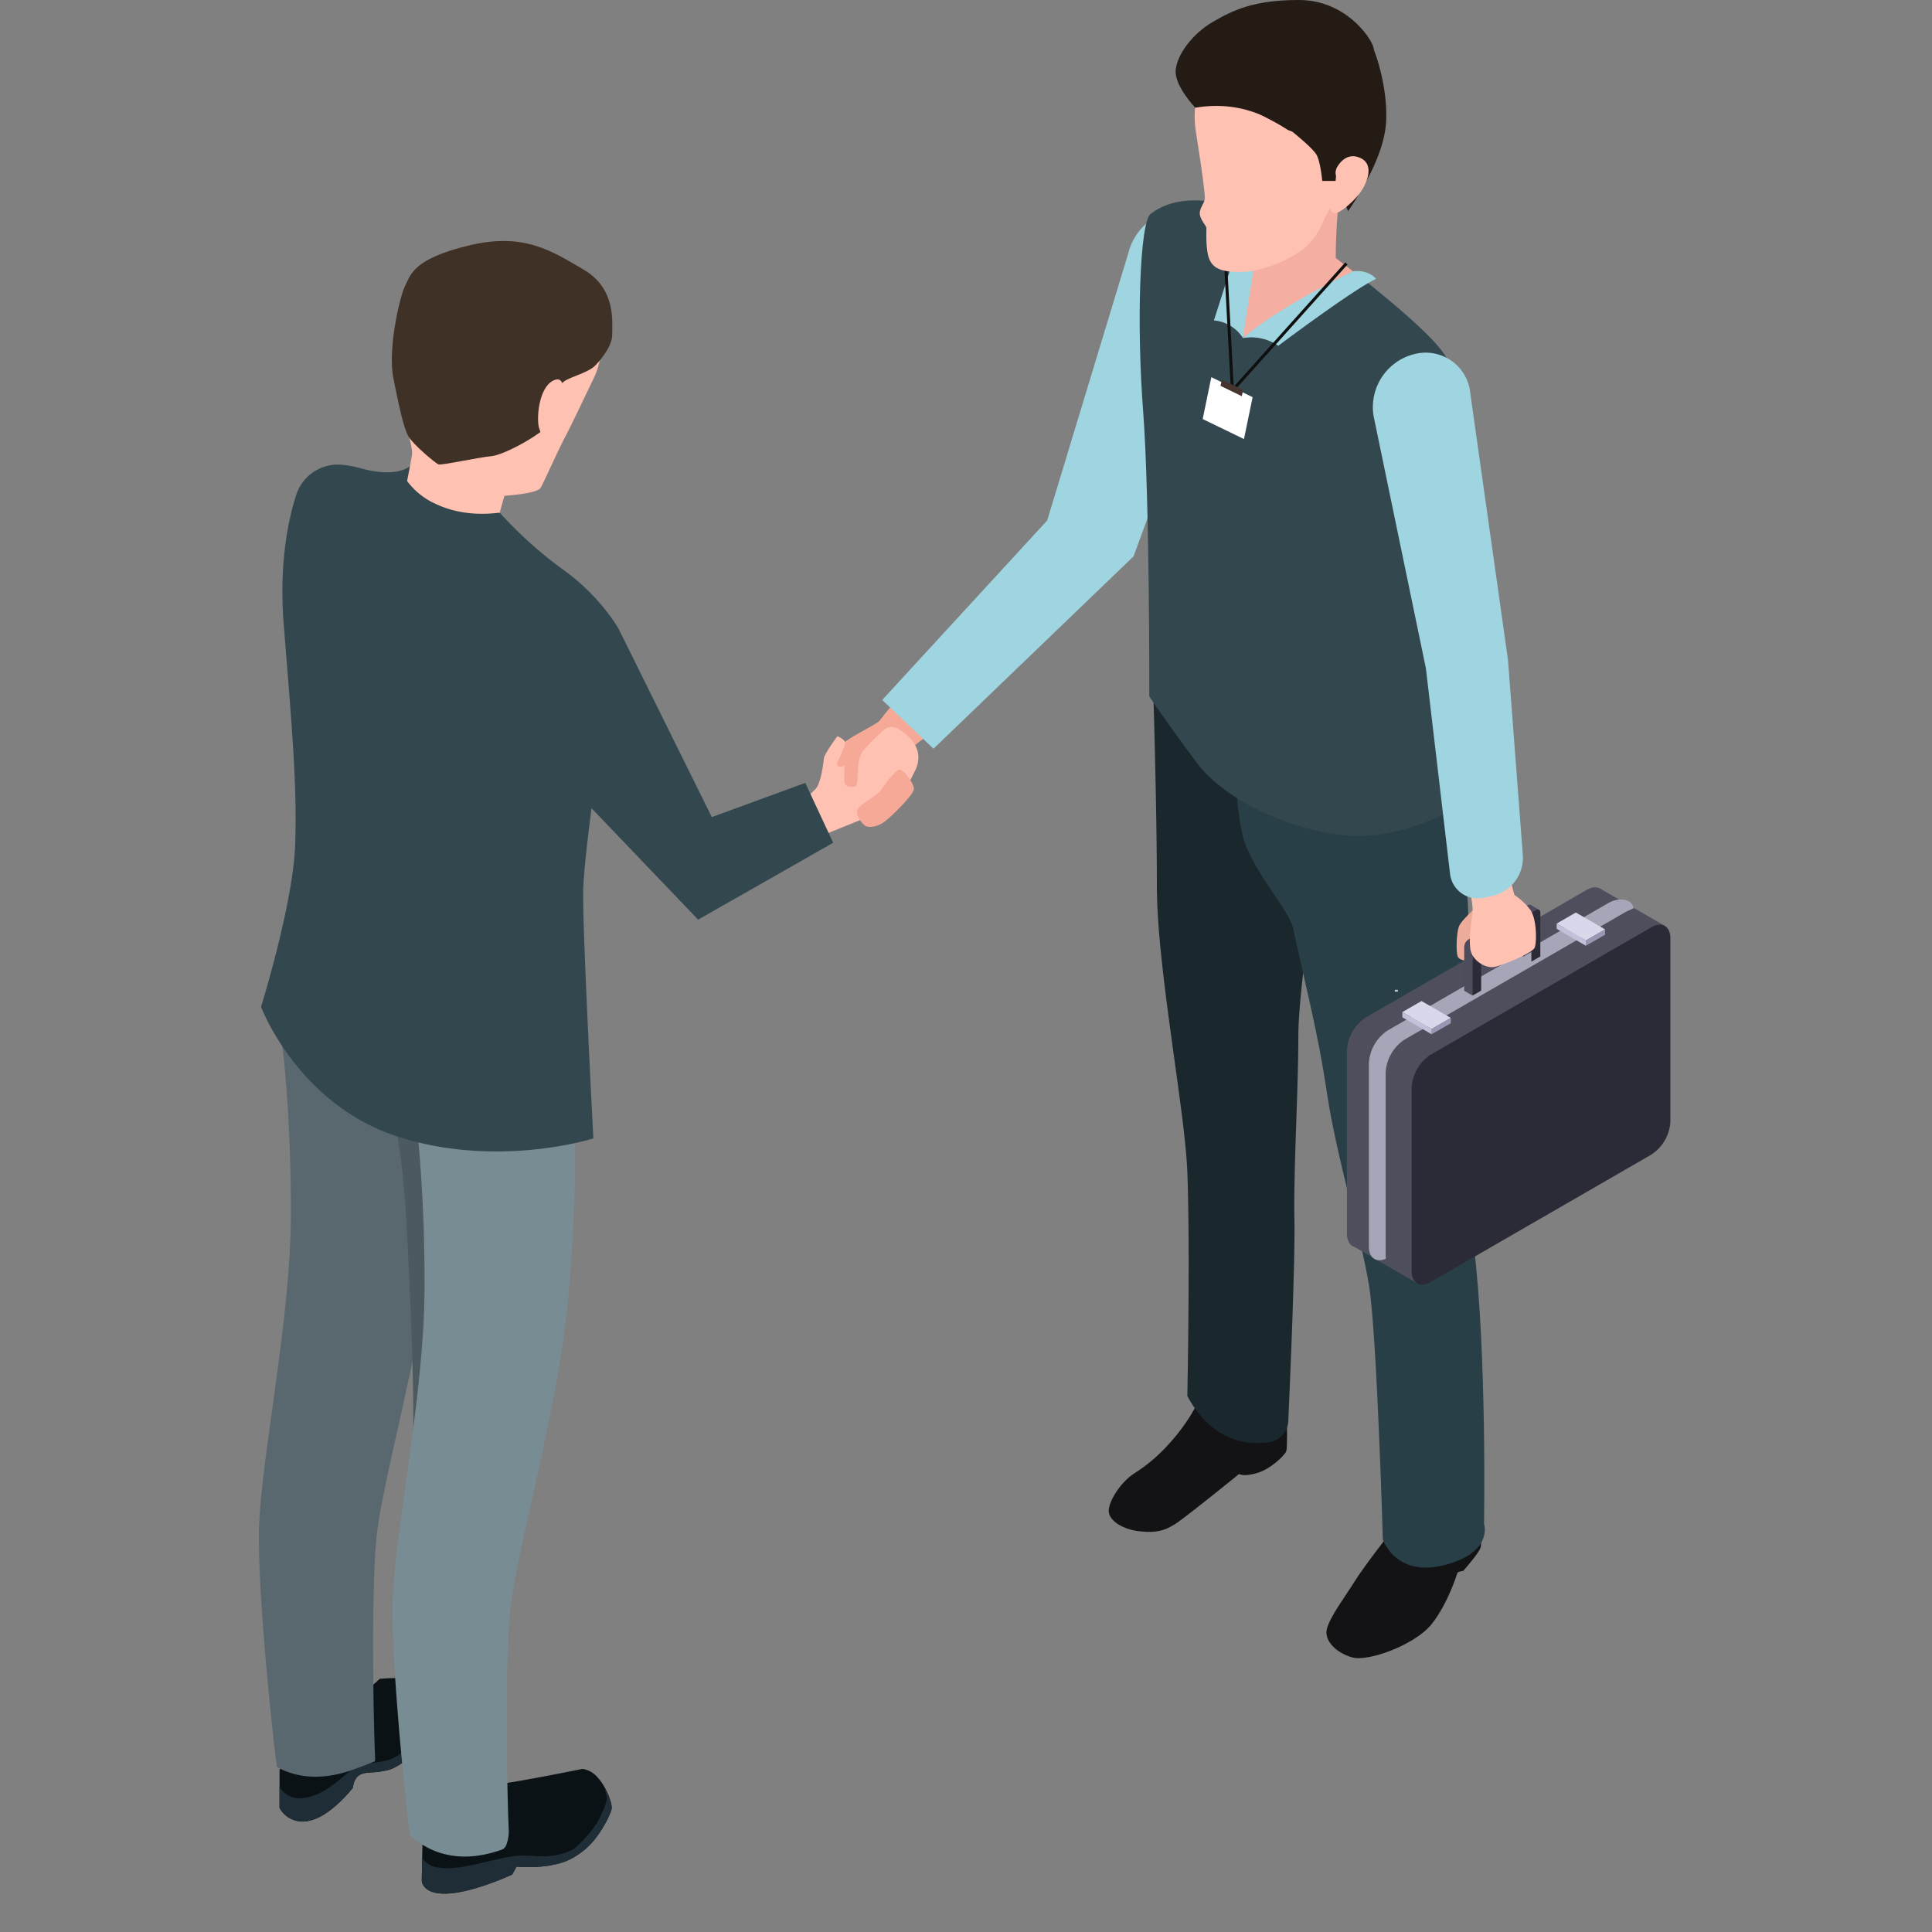 <svg xmlns="http://www.w3.org/2000/svg" xmlns:xlink="http://www.w3.org/1999/xlink" width="500" height="500" viewBox="0 0 500 500">
  <rect x="0" y="0" width="500" height="500" fill="#808080" stroke="none"/>
  <defs>
    <clipPath id="clip-path">
      <rect id="長方形_645" data-name="長方形 645" width="365.293" height="500" fill="none"/>
    </clipPath>
    <clipPath id="clip-path-2">
      <path id="パス_4865" data-name="パス 4865" d="M289.618,68.712c-2.86,2.1-3.683,28.688-1.967,51s5.859,74.111,5.859,74.111.572,7.056,8.2,17.163,25.744,17.926,40.047,18.688,28.394-8.033,28.394-8.033-5.7-17.711-5.51-43.075,3.624-52.824,3.242-59.308,2.522-9.664-5.487-18.055-24.9-21.1-24.9-21.1c-5.911-5.149-24.055-13.095-29.232-14.1a37.388,37.388,0,0,0-7.136-.752c-6.015,0-9.379,1.9-11.512,3.466" transform="translate(-286.76 -65.246)" fill="none"/>
    </clipPath>
    <clipPath id="clip-path-4">
      <path id="パス_4878" data-name="パス 4878" d="M78.991,577.774c-2.67,0-25.782,17.535-25.782,17.535l-.178,9.523s0,3.471,6.141,3.383,15-3.917,17.268-4.941l1.113-2.047a38.677,38.677,0,0,0,8.233-.223c3.116-.622,5.3-.935,9.212-4.005s6.943-9.3,7.166-10.77-1.572-5.964-3.649-8.1a6.317,6.317,0,0,0-3.857-2.2s-12.995,1.839-15.665,1.839" transform="translate(-53.031 -575.935)" fill="none"/>
    </clipPath>
    <clipPath id="clip-path-6">
      <path id="パス_4881" data-name="パス 4881" d="M32.654,546.539l-25.931,23.5v9.91a6.8,6.8,0,0,0,7.655,3.323c5.578-1.068,11.333-8.545,11.333-8.545s.118-2.373,1.781-3.323,3.5-.3,7.3-1.246,8.782-6.112,9.968-9.257.653-6.883-.415-9.732-3.086-4.629-4.925-4.807c-.367-.035-.858-.049-1.408-.049-2.2,0-5.357.227-5.357.227" transform="translate(-6.723 -546.312)" fill="none"/>
    </clipPath>
    <clipPath id="clip-construction_reason_img5">
      <rect width="500" height="500"/>
    </clipPath>
  </defs>
  <g id="construction_reason_img5" clip-path="url(#clip-construction_reason_img5)">
    <g id="グループ_1060" data-name="グループ 1060" transform="translate(67)">
      <g id="グループ_1047" data-name="グループ 1047">
        <g id="グループ_1046" data-name="グループ 1046" clip-path="url(#clip-path)">
          <path id="パス_4856" data-name="パス 4856" d="M205.745,223.919s-5.989,7.307-6.809,8.451-8.463,4.425-10.121,6.6-3.052,10.034-2.11,12.345,4.375,4.772,8.721,5.287,8.5-5.553,9.941-7.7,2.2-9.108,2.615-9.961,9.267-6.549,9.267-6.549Z" transform="translate(-38.236 -45.933)" fill="#f5a996"/>
          <path id="パス_4857" data-name="パス 4857" d="M294.389,86.078l-26.4,71.9-51.77,49.78-13.274-12.611,42.7-46.461,21.035-69.317a14.822,14.822,0,0,1,20.815-9.678,13.449,13.449,0,0,1,6.9,16.385" transform="translate(-41.63 -13.991)" fill="#9fd5e0"/>
          <path id="パス_4858" data-name="パス 4858" d="M322.8,461.318s.169,6.334-.17,7.3-3.9,4.524-7.465,5.6-4.751.283-4.751.283-14.2,11.538-16.628,13.008-4.361,2.292-8.887,1.84-8.031-2.715-8.2-5.147,3.01-7.624,6.73-9.954c11.914-7.466,18.616-21.589,16.648-20.729Z" transform="translate(-56.758 -93.022)" fill="#131315"/>
          <path id="パス_4859" data-name="パス 4859" d="M363.755,498.74s-6.485,8.3-8.823,12.065-6.485,9.276-7.24,12.367,2.489,6.26,6.636,7.391,16.289-3.318,20.512-8.672,6.485-12.82,6.636-13.2,1.508-.528,1.508-.528,4-4.524,4.45-5.958.226-6.862.226-6.862-20.813.151-23.9,3.393" transform="translate(-71.3 -101.611)" fill="#131315"/>
          <path id="パス_4860" data-name="パス 4860" d="M336.358,250.993s-7.628,48.311-7.628,62.55-1.271,34.834-1.017,47.8c.206,10.5-1.089,40.846-1.589,52.008a5.779,5.779,0,0,1-4.96,5.457c-5.56.8-14.8-.054-21.167-11.952,0,0,.763-38.394,0-57.973-.631-16.207-7.882-52.887-7.882-73.992s-1-52.731-1-52.731Z" transform="translate(-59.717 -45.572)" fill="#1a282e"/>
          <path id="パス_4861" data-name="パス 4861" d="M327.56,241.179s3.834,31.721,5.848,41.192c4.7,22.121,7.628,32.037,10.171,49.074s8.9,37.377,10.933,50.09,3.559,65.6,3.559,65.6,3.306,9.917,16.019,6.611,10.171-10.679,10.171-10.679.772-44.293-2.67-72.212c-3.433-27.842-2.67-65.6-1.525-81.62.963-13.48-4.577-32.038-8.773-45.006-4.207-13.006-43.734-3.052-43.734-3.052" transform="translate(-67.193 -48.726)" fill="#293f47"/>
          <path id="パス_4862" data-name="パス 4862" d="M341.164,302.38s-6.611-6.611-8.645-11.7-10.933-15-12.714-23.138a70.157,70.157,0,0,1-1.525-15.511L346,261.952l-1.525,14.239Z" transform="translate(-65.286 -51.7)" fill="#293f47"/>
          <path id="パス_4863" data-name="パス 4863" d="M337.5,80.1s16.889,12.712,24.9,21.1,5.106,11.572,5.488,18.055-3.051,33.944-3.242,59.308,5.51,43.075,5.51,43.075-14.091,8.8-28.394,8.033-32.42-8.581-40.047-18.688-12.456-17.375-12.456-17.375.114-51.586-1.6-73.9-.893-48.9,1.968-51,7.932-4.8,18.647-2.713c5.177,1.008,23.321,8.954,29.233,14.1" transform="translate(-58.823 -13.384)" fill="#33474f"/>
        </g>
      </g>
      <g id="グループ_1049" data-name="グループ 1049" transform="translate(227.937 51.862)">
        <g id="グループ_1048" data-name="グループ 1048" clip-path="url(#clip-path-2)">
          <path id="パス_4864" data-name="パス 4864" d="M349.352,83.805S331.9,92.049,320.4,101.193c0,0-.086-18.655,4.877-29.953s23.863,2.323,23.863,2.323Z" transform="translate(-293.661 -65.556)" fill="#f5aea2"/>
        </g>
      </g>
      <g id="グループ_1051" data-name="グループ 1051">
        <g id="グループ_1050" data-name="グループ 1050" clip-path="url(#clip-path)">
          <path id="パス_4866" data-name="パス 4866" d="M348.992,49.533a142.589,142.589,0,0,0-2.583,32.07l-15.152,2.637-1.526-29.558s15.412-8.315,19.261-5.149" transform="translate(-67.638 -10.013)" fill="#f5aea2"/>
          <path id="パス_4867" data-name="パス 4867" d="M320.4,105.6a12.251,12.251,0,0,1,9.144,1.991s19.1-14.381,25.3-17.331c0,0-1.769-2.36-5.826-1.991,0,0-19.174,9.071-28.614,17.331" transform="translate(-65.724 -18.098)" fill="#9fd5e0"/>
          <path id="パス_4868" data-name="パス 4868" d="M318.46,100.64a9.878,9.878,0,0,0-7.522-4.572l10.251-32.006,2.507,3.024s-4.572,28.761-5.236,33.555" transform="translate(-63.783 -13.141)" fill="#9fd5e0"/>
          <path id="パス_4869" data-name="パス 4869" d="M315.886,116.16l-2.52-47.21.779-.041,2.419,45.328,28.874-32.181.58.521Z" transform="translate(-64.281 -14.135)" fill="#0f0f0f"/>
          <path id="パス_4870" data-name="パス 4870" d="M317.975,138.817l-10.684-5.175,2.237-10.839,10.684,5.175Z" transform="translate(-63.035 -25.191)" fill="#fff"/>
          <path id="パス_4871" data-name="パス 4871" d="M318.605,127.884l-5.5-2.663.335-1.623,5.5,2.663Z" transform="translate(-64.228 -25.354)" fill="#453430"/>
          <path id="パス_4872" data-name="パス 4872" d="M305.142,36.553s.655,4.3.936,6.128,1.356,9.12,1.216,10.336-1.684,2.666-1.216,4.3,1.637,2.619,1.637,3.227-.234,5.894.8,8.139,3.04,3.321,8.606,3.18,13.96-3.806,17.141-7.3,3.117-4.936,5.295-8.964c1.135-2.1,8.98-6.673,9.728-8.856s5.613-8.544,2.37-21.89S333.19,7.4,326.579,7.273s-15.217,5.363-18.335,11.974-4.334,10.165-3.1,17.306" transform="translate(-62.497 -1.492)" fill="#ffc2b2"/>
          <path id="パス_4873" data-name="パス 4873" d="M302.421,22.666s1.9-7.364,7.252-11.491,12.049-7.14,19.413-7.14,19.189,5.541,20.64,7.884,4.574,12.2,4.016,20.677-6.606,17.617-7.152,18.683-2.666,4.188-2.666,4.188a6.542,6.542,0,0,1,.223-6.024,10,10,0,0,0,.893-6.694,22.1,22.1,0,0,0-3.682,1.227c-.428.381-.669,3.682-.669,3.682H337.23s-.447-5.132-1.562-6.917-6.136-5.8-6.136-5.8-21.756-12.272-27.111-12.272" transform="translate(-62.036 -0.827)" fill="#241b15"/>
          <path id="パス_4874" data-name="パス 4874" d="M350.422,53.96s2.1-4.49,6.128-2.666,1.544,7.156-.468,9.589-4.771,4.537-5.753,4.677-2.011-.7-1.5-2.525,1.684-2.432,1.824-4.818-.982-2.2-.234-4.257" transform="translate(-71.528 -10.433)" fill="#ffc2b2"/>
          <path id="パス_4875" data-name="パス 4875" d="M303.569,27.876s-5.491-5.7-5.068-9.82,4.54-9.5,9.714-12.46S318.668,0,330.389,0s18.478,9.291,19.323,12.354-10.348,18.478-10.77,19.64-9.292,2.745-11.3,1.689-10.348-8.13-24.074-5.807" transform="translate(-61.227 0)" fill="#241b15"/>
          <path id="パス_4876" data-name="パス 4876" d="M53.209,595.308l-.178,9.524s0,3.471,6.142,3.382,15-3.916,17.267-4.94l1.113-2.047a38.734,38.734,0,0,0,8.233-.223c3.115-.623,5.3-.935,9.213-4.005s6.942-9.3,7.165-10.771-1.572-5.963-3.649-8.1a6.317,6.317,0,0,0-3.857-2.2s-19.308,3.9-21.978,3.9-19.47,15.474-19.47,15.474" transform="translate(-10.878 -118.142)" fill="#0b1216"/>
        </g>
      </g>
      <g id="グループ_1053" data-name="グループ 1053" transform="translate(42.153 457.793)">
        <g id="グループ_1052" data-name="グループ 1052" clip-path="url(#clip-path-4)">
          <path id="パス_4877" data-name="パス 4877" d="M50.948,597.362a5.373,5.373,0,0,0,4.54,4.9c4.361.8,8.723-.445,14.6-1.78s6.32-1.379,11.3-1.067,8.723-1.113,10.014-2.181,5.029-4.9,6.408-7.922,1.914-4.228,1.647-5.43-.534-2.8-.534-2.8.356-2.181,2.226.8,4.629,8.189.267,14.953S73.022,616.5,68.839,617.745s-9.079,2.492-13.262-.89-9.88-11.482-9.168-13.618,4.539-5.875,4.539-5.875" transform="translate(-51.66 -576.831)" fill="#1e2d36"/>
        </g>
      </g>
      <g id="グループ_1055" data-name="グループ 1055">
        <g id="グループ_1054" data-name="グループ 1054" clip-path="url(#clip-path)">
          <path id="パス_4879" data-name="パス 4879" d="M6.723,570.038v9.91a6.794,6.794,0,0,0,7.655,3.323c5.578-1.068,11.334-8.545,11.334-8.545s.118-2.373,1.78-3.323,3.5-.3,7.3-1.246,8.783-6.112,9.969-9.256.653-6.884-.416-9.732-3.086-4.629-4.925-4.807a64.683,64.683,0,0,0-6.764.178Z" transform="translate(-1.379 -112.065)" fill="#0b1216"/>
        </g>
      </g>
      <g id="グループ_1057" data-name="グループ 1057" transform="translate(5.344 434.247)">
        <g id="グループ_1056" data-name="グループ 1056" clip-path="url(#clip-path-6)">
          <path id="パス_4880" data-name="パス 4880" d="M5.164,573.563a5.816,5.816,0,0,0,6.527,5.163c6.052-.3,11.215-6.528,13.707-7.952s7.062-.889,10.206-2.552,6.884-6.171,8.011-8.723a30.24,30.24,0,0,0,1.662-6.7s2.432,14.182-1.365,20.116-22.43,18.157-23.736,18.633-13.529,2.61-14.954,0-5.1-14.954-.059-17.98" transform="translate(-5.875 -547.642)" fill="#1e2d36"/>
        </g>
      </g>
      <g id="グループ_1059" data-name="グループ 1059">
        <g id="グループ_1058" data-name="グループ 1058" clip-path="url(#clip-path)">
          <path id="パス_4882" data-name="パス 4882" d="M47.231,340.253c-.023-2.695-.068-4.828-.118-6.319-.046-1.458-.1-2.465-.1-2.385-.882-10-10.788-17.48-22.128-16.7S5.071,324.361,5.952,334.364c0,0,.079.63.227,1.815.146,1.249.345,3.137.567,5.563s.456,5.4.68,8.829.422,7.308.576,11.55.249,8.848.27,13.721q.006,1.725.011,3.494-.042,1.937-.083,3.922l-.021.994q-.02.445-.041.893-.041.894-.083,1.8t-.08,1.819l-.021.459-.034.485q-.033.485-.068.972-.137,1.952-.276,3.935l-.36,4.029c-.11,1.349-.265,2.724-.408,4.1s-.279,2.759-.451,4.163c-.626,5.584-1.4,11.324-2.178,17.1S2.559,435.618,1.8,441.478c-.2,1.453-.374,2.936-.551,4.408q-.131,1.107-.263,2.206-.118,1.122-.237,2.239c-.076.748-.161,1.475-.229,2.234S.4,454.094.331,454.855c-.142,1.479-.2,3.129-.282,4.706l-.028.594,0,.074c0-.013-.02.389-.011.249v.385q0,.514,0,1.025,0,1.029,0,2.049.018,1.127.037,2.243.011.557.021,1.111c.006.37.012.745.027,1.08q.081,2.067.161,4.088.1,2,.207,3.942c.3,5.163.665,9.992,1.027,14.441s.734,8.509,1.087,12.108.671,6.736.946,9.327.51,4.627.688,6.084c.1.789.175,1.393.226,1.8.064.473.1.717.1.717a10.122,10.122,0,0,0,.2,1.041c4.4,2.4,10.783,3.757,19.425.707,2.192-.773,4.139-1.52,5.872-2.235a10.109,10.109,0,0,0,.031-1.215l-.029-.786s-.021-.585-.06-1.68c-.049-1.282-.108-3.274-.172-5.791s-.122-5.6-.167-9.135-.075-7.514-.08-11.849.045-9.017.165-13.921q.055-1.829.112-3.708.081-1.854.165-3.752.112-1.769.225-3.576.085-1,.17-2.012.043-.509.087-1.021l.022-.256.011-.128c.01-.183-.009.176,0,.12l.007-.054.06-.432c.165-1.16.286-2.275.522-3.565q.156-.94.315-1.885.184-.977.367-1.959l.376-1.978.414-2.027c.278-1.357.555-2.717.862-4.113,1.187-5.543,2.493-11.274,3.773-17.067s2.556-11.633,3.706-17.475c.3-1.449.566-2.92.844-4.373s.556-2.9.8-4.358.5-2.9.75-4.336q.336-2.181.667-4.327.082-.538.165-1.072l.082-.534.073-.559q.144-1.122.287-2.234t.281-2.214c.047-.367.092-.733.138-1.1q.052-.5.1-.99.206-1.974.407-3.906.172-2.1.339-4.152c.408-5.188.721-10.1.926-14.644s.35-8.717.412-12.429.083-6.956.057-9.65" transform="translate(0 -64.573)" fill="#59686e"/>
          <path id="パス_4883" data-name="パス 4883" d="M41.331,354.012s3.963,9.146,5.378,35.78,2.8,59.469.553,71.165,22.093-28.121,22.093-29.2.283-73.713.283-73.713Z" transform="translate(-8.478 -72.619)" fill="#4c595e"/>
          <path id="パス_4884" data-name="パス 4884" d="M73.585,543.049l-.029-.786s-.021-.584-.06-1.68c-.049-1.281-.108-3.273-.172-5.791s-.122-5.6-.167-9.134-.075-7.514-.08-11.85.045-9.017.165-13.921q.055-1.83.112-3.709.082-1.854.165-3.752l.224-3.576q.085-1,.17-2.011.044-.51.087-1.021l.022-.256.011-.128c.01-.183-.009.176,0,.121l.008-.054.06-.432c.165-1.161.286-2.275.522-3.566q.156-.938.315-1.885.182-.975.367-1.958l.376-1.978.414-2.028c.278-1.356.556-2.717.862-4.113,1.187-5.544,2.493-11.274,3.773-17.068S83.283,440.843,84.432,435c.3-1.45.566-2.92.844-4.373s.556-2.9.8-4.358.5-2.9.75-4.336q.336-2.18.667-4.327l.165-1.072.082-.534.073-.559q.144-1.122.288-2.233T88.382,411q.07-.551.138-1.1.052-.5.1-.99.206-1.976.407-3.907.172-2.1.34-4.151c.407-5.188.72-10.1.925-14.645s.35-8.717.412-12.428.083-6.957.057-9.651-.068-4.828-.118-6.318c-.045-1.459-.1-2.465-.1-2.386-.882-10-10.788-17.48-22.128-16.7s-19.817,9.516-18.935,19.518c0,0,.079.631.227,1.815.145,1.249.344,3.137.567,5.563s.455,5.4.68,8.829.421,7.308.575,11.55.249,8.848.27,13.722q.006,1.724.011,3.493-.042,1.939-.083,3.922-.011.5-.021.994c-.014.3-.028.595-.042.893q-.042.9-.083,1.8t-.079,1.819l-.021.459-.033.485q-.035.485-.068.973-.137,1.952-.276,3.934-.179,2-.359,4.03c-.11,1.348-.265,2.724-.408,4.1s-.28,2.76-.452,4.163c-.626,5.584-1.4,11.324-2.178,17.1s-1.621,11.611-2.378,17.471c-.2,1.452-.373,2.935-.551,4.408q-.131,1.105-.263,2.2-.118,1.123-.237,2.239c-.076.749-.161,1.475-.229,2.234s-.127,1.529-.19,2.289c-.143,1.479-.205,3.129-.283,4.706l-.028.594,0,.075c0-.014-.019.389-.011.248v.385q0,.513,0,1.024,0,1.029,0,2.05.019,1.127.037,2.242.011.557.021,1.112c.006.369.012.745.028,1.079q.08,2.067.16,4.088.1,2,.207,3.943c.3,5.163.665,9.992,1.027,14.441s.734,8.508,1.087,12.107.671,6.737.947,9.327.51,4.627.687,6.084c.1.789.175,1.393.226,1.8.017.128.032.237.045.331,4.016,3.764,11.673,8.07,23.715,3.821l.009,0a1.957,1.957,0,0,0,1.182-1.13,10.037,10.037,0,0,0,.676-4" transform="translate(-8.93 -69.47)" fill="#788c94"/>
          <path id="パス_4885" data-name="パス 4885" d="M54.6,307.93a.425.425,0,0,1-.423-.393,64.619,64.619,0,0,1,1.3-15.041c.427-2.264,1.1-4.795,1.885-7.725,2.332-8.737,5.526-20.7,4.444-35.775-.691-9.63-3.117-17.749-5.462-25.6-2.511-8.407-5.108-17.1-5.482-27.5-.717-19.9,10.759-36.513,10.875-36.678a.425.425,0,0,1,.7.487c-.114.163-11.428,16.553-10.722,36.16.371,10.294,2.837,18.55,5.448,27.29,2.358,7.9,4.8,16.06,5.495,25.784,1.092,15.215-2.123,27.26-4.471,36.055-.777,2.913-1.449,5.429-1.87,7.663a63.907,63.907,0,0,0-1.289,14.82.425.425,0,0,1-.392.455H54.6" transform="translate(-10.426 -32.623)" fill="#fff"/>
          <path id="パス_4886" data-name="パス 4886" d="M75.581,357.639a.381.381,0,0,1-.181-.046L16.336,325.185a.335.335,0,0,1-.133-.471.372.372,0,0,1,.5-.126L75.763,357a.335.335,0,0,1,.133.471.368.368,0,0,1-.315.172" transform="translate(-3.314 -66.573)" fill="#fff"/>
          <path id="パス_4887" data-name="パス 4887" d="M93.128,193.535a53.792,53.792,0,0,0-14.273-15.095,107.841,107.841,0,0,1-16.342-14.683L39.406,151.529s-3.172,3.377-12.886.7a28.194,28.194,0,0,0-4.894-.92A11.325,11.325,0,0,0,9.8,159.119c-2.06,6.414-4.487,17.78-3.223,33.609,2.059,25.768,3.528,41.842,2.94,57.15S.7,291.592.7,291.592s9.409,25.131,35.284,33.55,50.722.51,50.722.51-2.646-50.133-2.646-63.145,9.066-68.972,9.066-68.972" transform="translate(-0.144 -31.027)" fill="#33474f"/>
          <path id="パス_4888" data-name="パス 4888" d="M175.872,256.536a44.571,44.571,0,0,0,4.284-3.8c1.449-1.587,2.02-6.853,2.158-7.976s3.479-5.677,3.479-5.677,1.825.755,2,1.631-1.759,4.334-1.773,4.675-.928,1.236.338,1.591,6.393-4.28,7.31-5.477a52.249,52.249,0,0,1,4.055-3.962,3.177,3.177,0,0,1,3.778-.366c2.8,1.672,7.031,5.26,4.454,10.717-3.473,7.1-4.13,7.6-5.624,8.933s-21.681,9.184-21.681,9.184Z" transform="translate(-36.077 -48.558)" fill="#ffc2b2"/>
          <path id="パス_4889" data-name="パス 4889" d="M97.572,103.64a18.856,18.856,0,0,1-1.474,11.3c-2.752,5.7-5.7,11.991-7.469,15.332s-5.5,11.7-6.388,13.268-9.373,2.074-9.373,2.074-1.376,4.718-1.179,4.423-8.163,1.7-16.655-2.335a18.731,18.731,0,0,1-7.36-5.909s.782-3.943,1.274-6.794-4.939-15.537-3.171-25.464,4.423-22.605,22.8-24.866,26.438,8.944,28.994,18.969" transform="translate(-9.317 -17.308)" fill="#ffc2b2"/>
          <path id="パス_4890" data-name="パス 4890" d="M96.176,110.433s4.132-4.264,4.132-7.6,1.066-11.995-7.33-16.926-15.593-9.728-29.853-6.264S48.2,87.11,46.732,90.042,42.2,106.568,43.666,113.9s2.666,12.928,3.865,15.06,7.064,7.063,7.864,7.329,10.529-1.866,13.594-2.132,10.929-4.532,13.727-7.064,4-10,4.531-11.595,6.93-2.665,8.93-5.064" transform="translate(-8.878 -16.096)" fill="#403126"/>
          <path id="パス_4891" data-name="パス 4891" d="M97.247,128.573s1.2-6.6-2.5-4.7-4.3,9.8-3.6,12.194,1.4,2.7,2.1,2.8,2.1-8.5,4-10.3" transform="translate(-18.645 -25.34)" fill="#ffc2b2"/>
          <path id="パス_4892" data-name="パス 4892" d="M112.347,204.446,136.576,253.4l24.189-8.849,7.228,15.486-34.956,19.911L94.393,239.541Z" transform="translate(-19.363 -41.938)" fill="#33474f"/>
          <path id="パス_4893" data-name="パス 4893" d="M195.543,237.928s-3.319,3.171-4.2,5.236-.738,6.859-.738,8.039,1.991,1.475,2.876,1.106.369-5.384,1.106-7.375,2.065-4.13,2.138-4.5a11.393,11.393,0,0,0-1.18-2.507" transform="translate(-39.096 -48.806)" fill="#f5a996"/>
          <path id="パス_4894" data-name="パス 4894" d="M197.087,265.243c-.572-.208-2.489-2.212-2.378-3.872s5.033-3.761,6.14-5.42,3.65-4.978,4.7-5.365,4.112,3.633,3.89,5.125-5.659,6.877-7.375,8.2-3.761,1.77-4.977,1.327" transform="translate(-39.94 -51.397)" fill="#f5a996"/>
          <path id="パス_4895" data-name="パス 4895" d="M355.721,381.576l17.151,9.936,63.882-92.627L419.907,289.2Z" transform="translate(-72.969 -59.324)" fill="#4e4e5c"/>
          <path id="パス_4896" data-name="パス 4896" d="M416.29,348.4l-57.1,32.966c-2.723,1.572-4.931.3-4.931-2.846V331.08a10.9,10.9,0,0,1,4.93-8.539l57.1-32.966c2.723-1.572,4.931-.3,4.931,2.846v47.445a10.9,10.9,0,0,1-4.93,8.539" transform="translate(-72.669 -59.262)" fill="#4e4e5c"/>
          <path id="パス_4897" data-name="パス 4897" d="M365.741,385.083V337.639a10.9,10.9,0,0,1,4.931-8.539l57.1-32.966c.183-.106,1.93-.916,2.108-1-.325-2.593-3.954-2.827-6.451-1.385l-57.1,32.966a10.9,10.9,0,0,0-4.931,8.539V382.7c0,2.933,1.92,4.238,4.388,3.125a5.971,5.971,0,0,1-.045-.743" transform="translate(-74.134 -60.076)" fill="#a6a6b8"/>
          <path id="パス_4898" data-name="パス 4898" d="M437.354,360.567l-57.1,32.966c-2.723,1.572-4.931.3-4.931-2.846V343.242a10.9,10.9,0,0,1,4.93-8.539l57.1-32.966c2.723-1.572,4.931-.3,4.931,2.846v47.445a10.9,10.9,0,0,1-4.93,8.539" transform="translate(-76.99 -61.757)" fill="#2b2b38"/>
          <path id="パス_4899" data-name="パス 4899" d="M379.864,333.156l-7.573-4.372,4.969-2.869,7.572,4.372Z" transform="translate(-76.368 -66.855)" fill="#d8d8eb"/>
          <path id="パス_4900" data-name="パス 4900" d="M381.818,334.284v1.365l4.987-2.869-.019-1.365Z" transform="translate(-78.322 -67.983)" fill="#9898b5"/>
          <path id="パス_4901" data-name="パス 4901" d="M372.291,329.524l.019,1.365,7.554,4.372V333.9Z" transform="translate(-76.368 -67.595)" fill="#c1c1d9"/>
          <path id="パス_4902" data-name="パス 4902" d="M430.1,304.339l-7.573-4.372,4.969-2.869,7.573,4.372Z" transform="translate(-86.672 -60.944)" fill="#d8d8eb"/>
          <path id="パス_4903" data-name="パス 4903" d="M432.05,305.467v1.365l4.987-2.869-.018-1.365Z" transform="translate(-88.627 -62.072)" fill="#9898b5"/>
          <path id="パス_4904" data-name="パス 4904" d="M422.523,300.707l.019,1.365,7.554,4.372v-1.365Z" transform="translate(-86.672 -61.684)" fill="#c1c1d9"/>
          <rect id="長方形_648" data-name="長方形 648" width="0.794" height="0.49" transform="translate(293.983 256.158)" fill="#c1c1d9"/>
          <path id="パス_4905" data-name="パス 4905" d="M392.431,321.76l2.175,1.25.768-3.733-1.49-.685Z" transform="translate(-80.499 -65.353)" fill="#4e4e5c"/>
          <path id="パス_4906" data-name="パス 4906" d="M412.163,295.839l-2.169-1.25L394.6,304.482l.822,2.42Z" transform="translate(-80.945 -60.429)" fill="#4c4c5c"/>
          <path id="パス_4907" data-name="パス 4907" d="M395.512,294.755c-.516.59-4.13,3.687-4.867,5.31s-.885,6.711-.369,7.965,3.466,1.254,4.5.812.092-1.858.489-4.174a93.91,93.91,0,0,0,.249-9.912" transform="translate(-79.995 -60.463)" fill="#edac9a"/>
          <path id="パス_4908" data-name="パス 4908" d="M392.431,305.474v11.355l2.225-1.284v-8.992a2.461,2.461,0,0,1,1.113-1.928l10.769-6.217c.614-.355,1.112-.068,1.112.642v8.992l2.314-1.336V295.351c0-.709-.5-1-1.113-.642l-15.308,8.838a2.459,2.459,0,0,0-1.113,1.927" transform="translate(-80.499 -60.423)" fill="#4c4c5c"/>
          <path id="パス_4909" data-name="パス 4909" d="M395.167,307.047V318.4l2.225-1.285v-8.992A2.458,2.458,0,0,1,398.5,306.2l10.769-6.217c.614-.355,1.112-.068,1.112.642v8.992l2.314-1.336V296.924c0-.709-.5-1-1.113-.642L396.28,305.12a2.459,2.459,0,0,0-1.113,1.927" transform="translate(-81.061 -60.745)" fill="#2b2b38"/>
          <path id="パス_4910" data-name="パス 4910" d="M405.6,288.884a17.194,17.194,0,0,1,3.982,3.687c1.843,2.36,1.77,8.48,1.254,9.882s-8.039,4.5-10.325,5.015-5.9-1.548-6.342-4.646.443-8.186.591-9.882-1.623-10.1-1.623-10.1l10.1-3.761s1.991,8.923,2.36,9.808" transform="translate(-80.645 -57.247)" fill="#ffc2b2"/>
          <path id="パス_4911" data-name="パス 4911" d="M362.852,131.085l13.568,65.439,6.252,53.2a7.194,7.194,0,0,0,8.6,6.189l2.169-.448a10.137,10.137,0,0,0,8.057-10.714l-3.835-50.442-9.752-68.953a11.59,11.59,0,0,0-13.741-10.329,14.163,14.163,0,0,0-11.313,16.054" transform="translate(-74.398 -23.553)" fill="#9fd5e0"/>
        </g>
      </g>
    </g>
  </g>
</svg>
